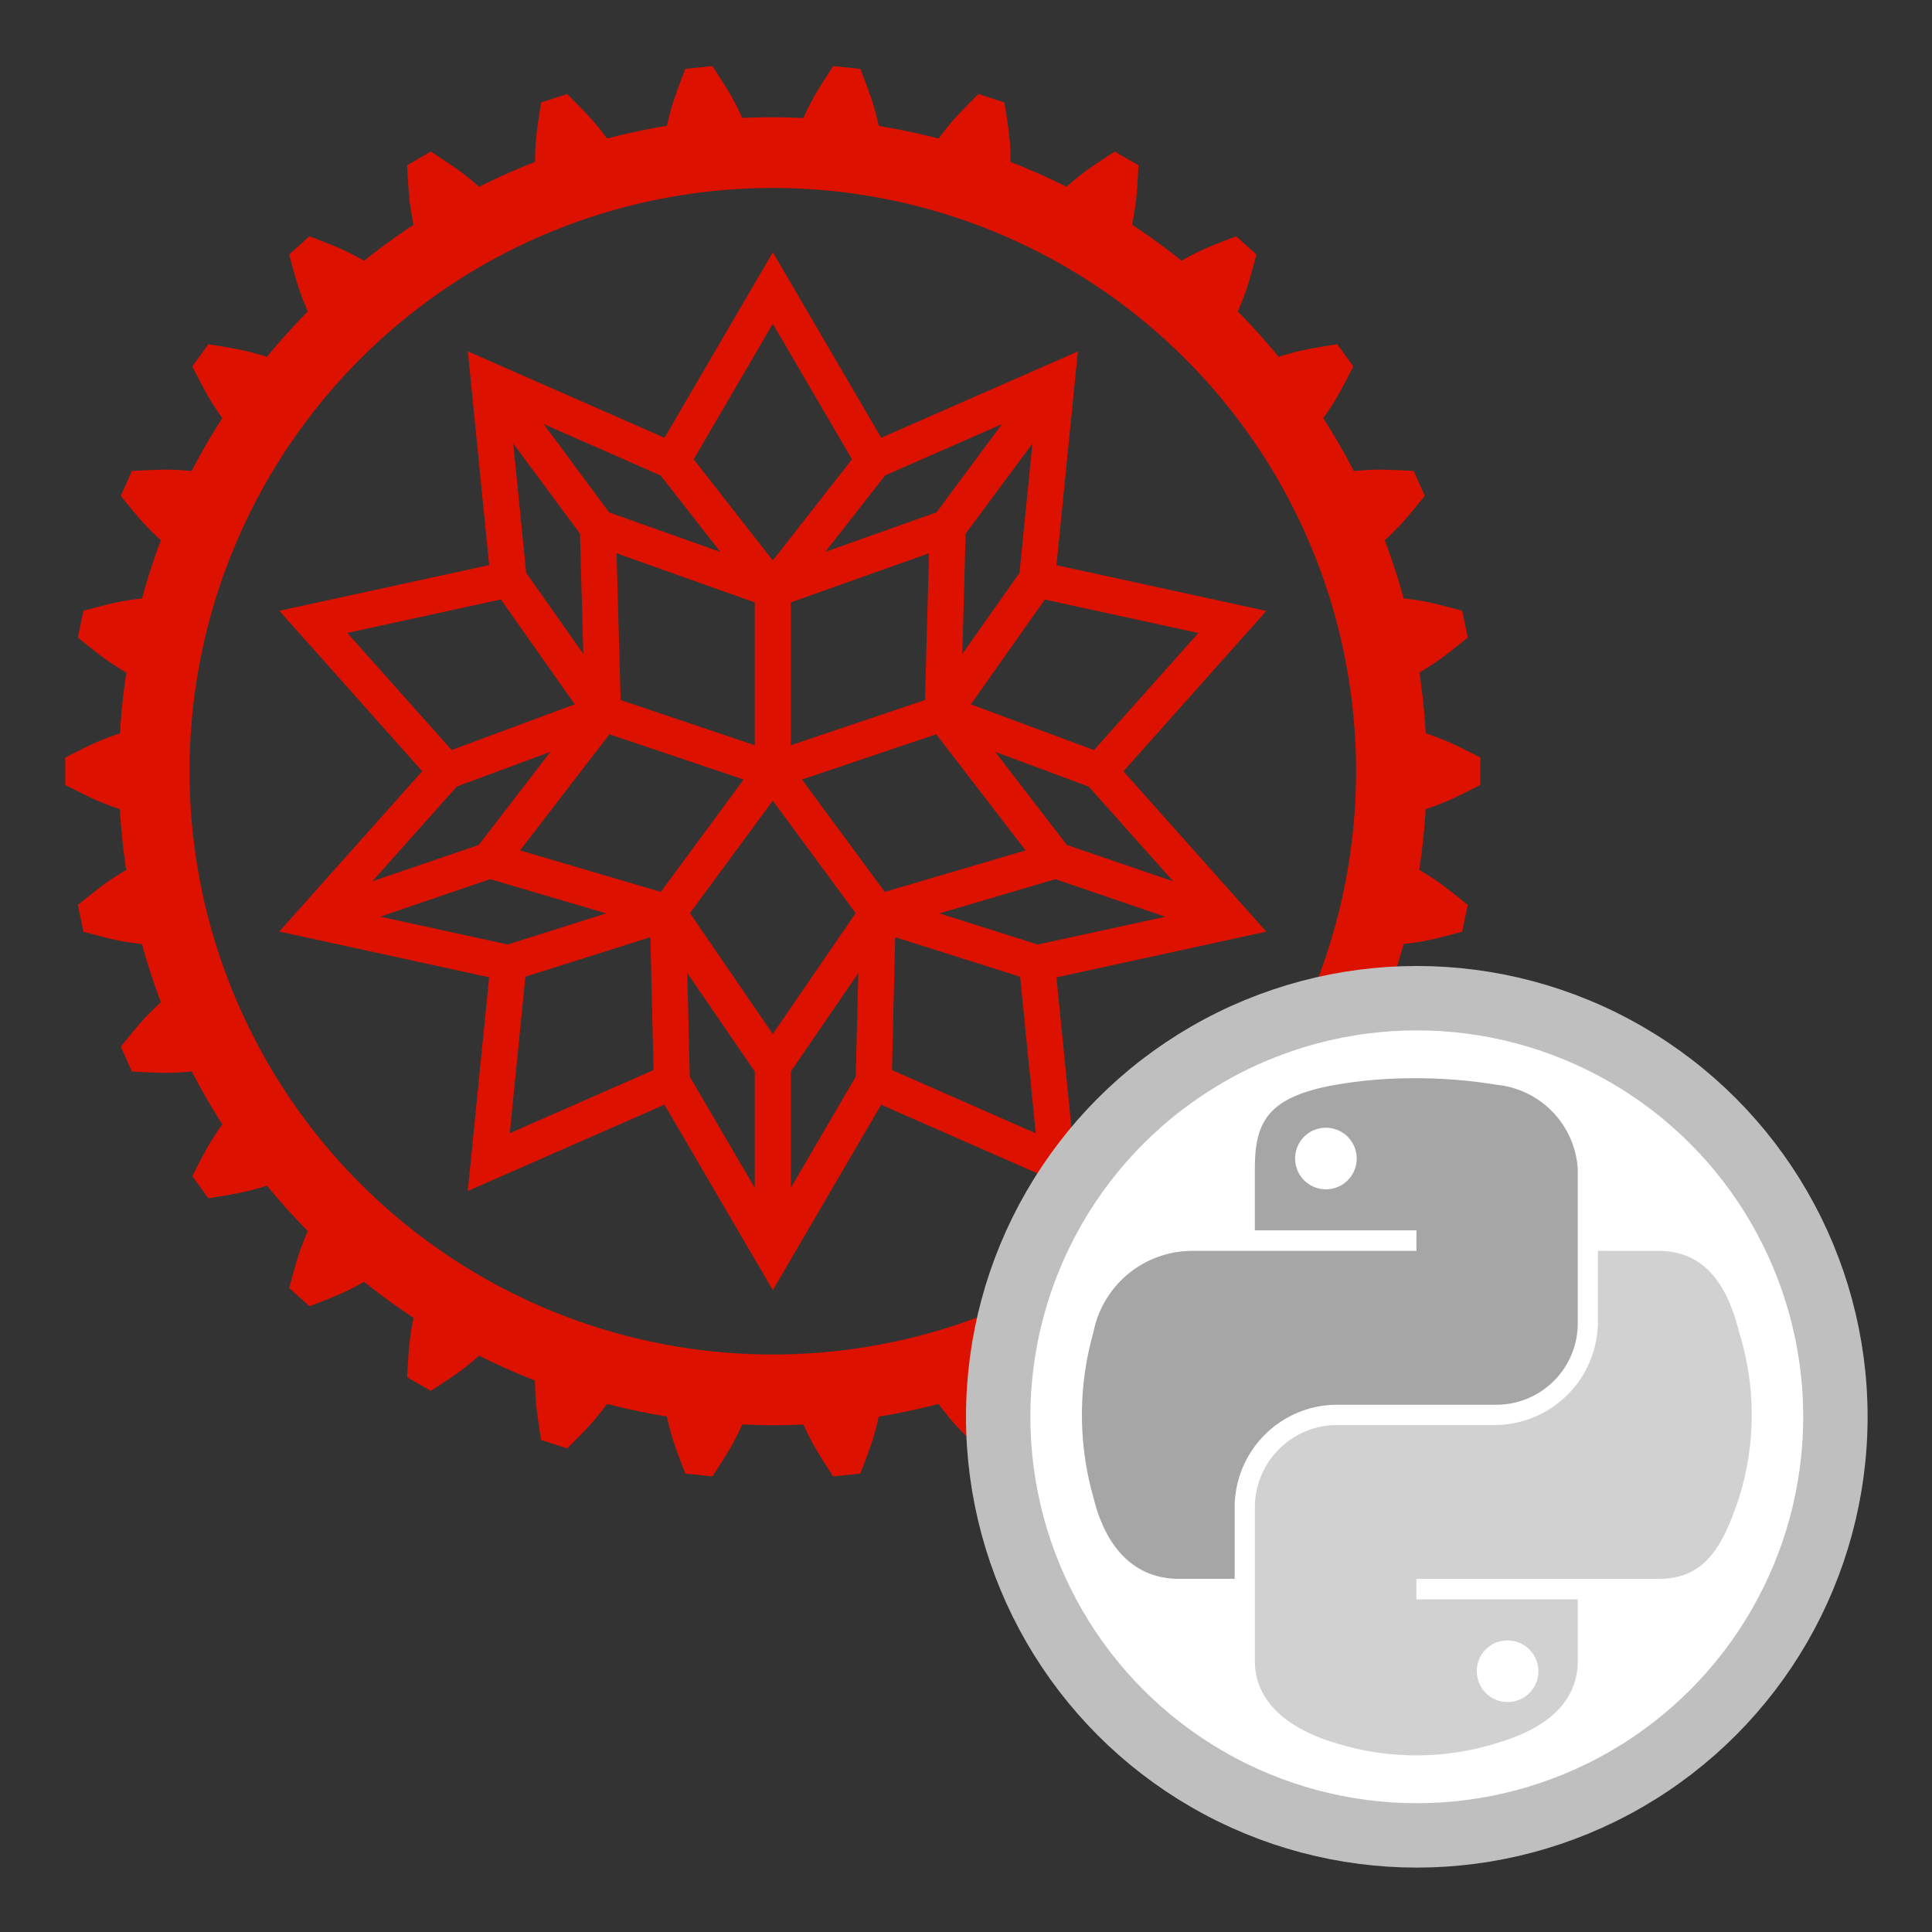 <svg xmlns="http://www.w3.org/2000/svg" viewBox="0 0 82 82"><rect x="0" y="0" width="82" height="82" fill="#333333" stroke="none"/><defs><style>.a{fill:#d10;}.b{fill:#fff;stroke:#bfbfbf;stroke-miterlimit:10;stroke-width:2.733px;}.c{fill:#a6a6a6;}.d{fill:#d1d1d1;}</style></defs><path class="a" d="M60.237,36.921c.065-.425.121-.854.166-1.286s.079-.863.105-1.292c.262-.086.604-.208.977-.37.438-.189,1.348-.66,1.348-.66l0-1.159s-.91-.47-1.348-.66c-.372-.161-.713-.283-.974-.369q-.074-1.306-.268-2.583c.237-.138.544-.328.873-.561.389-.276,1.182-.926,1.182-.926l-.241-1.133s-.988-.271-1.456-.365c-.395-.08-.752-.128-1.025-.158q-.345-1.258-.805-2.47c.203-.185.465-.434.738-.732.323-.351.963-1.151.963-1.151l-.471-1.058s-1.023-.059-1.5-.054c-.406.004-.768.032-1.041.059q-.597-1.154-1.298-2.245c.161-.223.366-.524.573-.874.243-.411.703-1.326.703-1.326l-.681-.937s-1.013.155-1.479.259c-.397.089-.747.191-1.009.276q-.821-1.003-1.734-1.927c.111-.252.249-.588.379-.973.152-.452.412-1.443.412-1.443l-.861-.775s-.959.362-1.392.56c-.368.168-.687.34-.925.477q-1.011-.811-2.1-1.527c.056-.269.121-.625.167-1.026.055-.474.103-1.498.103-1.498L47.315,6.434s-.863.553-1.246.838c-.324.24-.599.474-.804.657q-1.155-.581-2.373-1.056c-.001-.275-.012-.636-.05-1.038C42.798,5.36,42.632,4.349,42.632,4.349l-1.102-.358S40.801,4.711,40.486,5.069c-.267.303-.489.59-.651.812q-1.245-.325-2.538-.535c-.058-.269-.144-.623-.266-1.011-.143-.455-.515-1.41-.515-1.41l-1.152-.121s-.563.856-.797,1.272c-.2.354-.357.682-.47.933q-1.308-.062-2.594-.004c-.113-.251-.27-.577-.468-.929-.234-.416-.797-1.272-.797-1.272l-1.152.121s-.373.955-.515,1.41c-.121.385-.206.736-.264,1.005q-1.289.211-2.541.54c-.162-.222-.383-.507-.65-.81C24.799,4.711,24.07,3.991,24.07,3.991l-1.102.358s-.166,1.011-.211,1.486c-.038.402-.049.763-.05,1.038q-1.213.474-2.371,1.058c-.205-.183-.481-.418-.806-.659-.383-.284-1.246-.838-1.246-.838l-1.003.579s.048,1.024.103,1.498c.047.403.112.761.168,1.031q-1.084.713-2.097,1.525c-.239-.137-.56-.31-.929-.479-.434-.199-1.392-.56-1.392-.56l-.861.775s.26.991.412,1.443c.13.385.268.722.379.974q-.911.921-1.737,1.926c-.262-.084-.61-.186-1.006-.275-.466-.104-1.479-.259-1.479-.259l-.681.937s.46.916.703,1.326c.206.348.409.646.57.869q-.7,1.089-1.301,2.249c-.273-.028-.633-.055-1.036-.059-.477-.005-1.5.054-1.5.054L5.127,21.047s.64.8.963,1.151c.273.297.534.546.737.731q-.455,1.207-.799,2.471c-.273.03-.633.078-1.03.158-.468.094-1.456.365-1.456.365L3.302,27.056s.793.649,1.182.926c.331.235.641.427.879.565-.065.425-.121.854-.166,1.286s-.079.863-.105,1.292c-.262.086-.604.208-.977.37-.438.189-1.348.66-1.348.66l0,1.159s.91.47,1.348.66c.372.161.713.283.974.369q.074,1.306.268,2.583c-.237.138-.544.328-.873.561-.389.276-1.182.926-1.182.926l.241,1.133s.988.271,1.456.365c.395.08.752.128,1.025.158q.345,1.258.805,2.47c-.203.185-.465.434-.738.732-.323.351-.963,1.151-.963,1.151l.471,1.058s1.023.059,1.5.054c.406-.004.768-.032,1.041-.059q.597,1.154,1.298,2.245c-.161.223-.366.524-.573.874-.243.411-.703,1.326-.703,1.326l.681.937s1.013-.155,1.479-.259c.397-.089.747-.191,1.009-.275q.821,1.003,1.734,1.927c-.111.252-.249.588-.379.973-.152.452-.412,1.443-.412,1.443l.861.775s.959-.362,1.392-.56c.368-.168.687-.34.925-.477q1.011.811,2.1,1.527c-.056.269-.121.625-.167,1.026-.055.474-.103,1.497-.103,1.497l1.003.579s.863-.553,1.246-.838c.324-.24.599-.474.804-.657q1.155.581,2.373,1.056c.001.275.012.636.05,1.038.045.475.211,1.486.211,1.486l1.102.358s.729-.721,1.044-1.078c.267-.303.489-.59.651-.812q1.245.324,2.538.535c.058.269.144.623.266,1.011.143.455.515,1.41.515,1.41l1.152.121s.563-.856.797-1.272c.2-.354.357-.682.47-.933q1.308.062,2.594.004c.113.251.27.577.468.929.234.416.797,1.272.797,1.272l1.152-.121s.373-.955.515-1.41c.121-.385.206-.736.264-1.005q1.289-.211,2.541-.54c.162.222.383.507.65.81.315.358,1.044,1.078,1.044,1.078l1.102-.358s.166-1.011.211-1.486c.038-.402.049-.763.05-1.038q1.213-.474,2.371-1.058c.205.183.481.418.806.659.383.284,1.246.838,1.246.838l1.003-.579s-.048-1.024-.103-1.497c-.047-.403-.112-.761-.168-1.031q1.084-.713,2.097-1.525c.239.137.56.31.929.479.434.199,1.392.56,1.392.56l.861-.775s-.26-.991-.412-1.443c-.13-.385-.268-.722-.379-.974q.911-.921,1.737-1.926c.262.084.61.186,1.006.275.466.104,1.479.259,1.479.259l.681-.937s-.46-.916-.703-1.326c-.206-.348-.409-.646-.57-.869q.7-1.089,1.301-2.249c.273.028.633.055,1.036.059.477.005,1.5-.054,1.5-.054l.471-1.058s-.64-.8-.963-1.151c-.273-.297-.534-.546-.737-.731q.455-1.207.799-2.471c.273-.03.633-.078,1.03-.158.468-.094,1.456-.365,1.456-.365l.241-1.133s-.793-.649-1.182-.926C60.785,37.25,60.475,37.059,60.237,36.921ZM32.8,57.489A24.755,24.755,0,1,1,57.555,32.734,24.755,24.755,0,0,1,32.8,57.489ZM44.84,23.988l.908-9.071-8.347,3.664-4.6-7.872-4.597,7.871L19.857,14.914l.905,9.071-8.907,1.94,6.065,6.807-6.066,6.805,8.907,1.942-.907,9.071,8.347-3.664,4.6,7.872,4.597-7.87,8.346,3.666-.905-9.071,8.907-1.94-6.065-6.806L53.746,25.93ZM37.567,20.179,42.526,18.002l-2.776,3.743-4.723,1.68Zm6.252-1.352-.549,5.488-2.427,3.442.141-5.106Zm-4.389,4.656-.171,6.229-5.694,1.919V25.568Zm-6.63-9.74,3.361,5.751-3.361,4.294-3.358-4.294Zm-4.764,6.436,2.54,3.248-4.725-1.68L23.076,17.999Zm3.999,5.39v6.062l-5.694-1.919-.171-6.229ZM24.617,22.65l.14,5.104-2.425-3.442L21.785,18.826Zm-9.878,4.213L21.258,25.443l3.136,4.451L19.168,31.834Zm4.65,6.52,3.974-1.474L20.32,35.863l-4.516,1.542Zm-3.249,5.523,4.663-1.592,4.925,1.452L21.553,40.087ZM21.636,48.097l.664-6.642,5.304-1.678.135,5.641Zm6.411-10.242L22.072,36.094l3.792-4.929,5.698,1.92Zm3.988,12.562-2.759-4.72-.105-4.397,2.864,4.179ZM32.8,43.888l-3.517-5.132L32.8,33.984l3.517,4.772Zm3.521,1.809-2.756,4.718V45.478l2.863-4.177ZM34.038,33.085l5.698-1.92,3.792,4.929L37.553,37.855Zm3.82,12.334.137-5.642L43.298,41.457l.663,6.643Zm6.188-5.33-4.175-1.322,4.926-1.452,4.664,1.595Zm5.748-2.682-4.514-1.544-3.041-3.952,3.972,1.476Zm-3.361-5.57-5.226-1.942,3.137-4.449L50.862,26.867Z"/><circle class="b" cx="60.133" cy="60.133" r="17.767"/><path class="c" d="M59.964,45.763a19.578,19.578,0,0,0-3.276.28c-2.901.513-3.428,1.586-3.428,3.564v2.613h6.857v.871H50.686a4.281,4.281,0,0,0-4.283,3.476,12.816,12.816,0,0,0,0,6.968c.487,2.03,1.651,3.476,3.644,3.476h2.357V63.88a4.357,4.357,0,0,1,4.283-4.259h6.849a3.454,3.454,0,0,0,3.428-3.484v-6.529A3.828,3.828,0,0,0,63.536,46.043,21.386,21.386,0,0,0,59.964,45.763Zm-3.708,2.102a1.307,1.307,0,1,1-1.287,1.311A1.301,1.301,0,0,1,56.256,47.865Z"/><path class="d" d="M67.82,53.091v3.045a4.398,4.398,0,0,1-4.283,4.347H56.688a3.498,3.498,0,0,0-3.428,3.484v6.529c0,1.858,1.616,2.951,3.428,3.484a11.472,11.472,0,0,0,6.849,0c1.726-.5,3.428-1.506,3.428-3.484V67.883H60.116v-.871H70.393c1.993,0,2.735-1.39,3.428-3.476a11.767,11.767,0,0,0,0-6.968c-.492-1.984-1.433-3.476-3.428-3.476ZM63.968,69.626a1.307,1.307,0,1,1-1.287,1.303A1.294,1.294,0,0,1,63.968,69.626Z"/></svg>